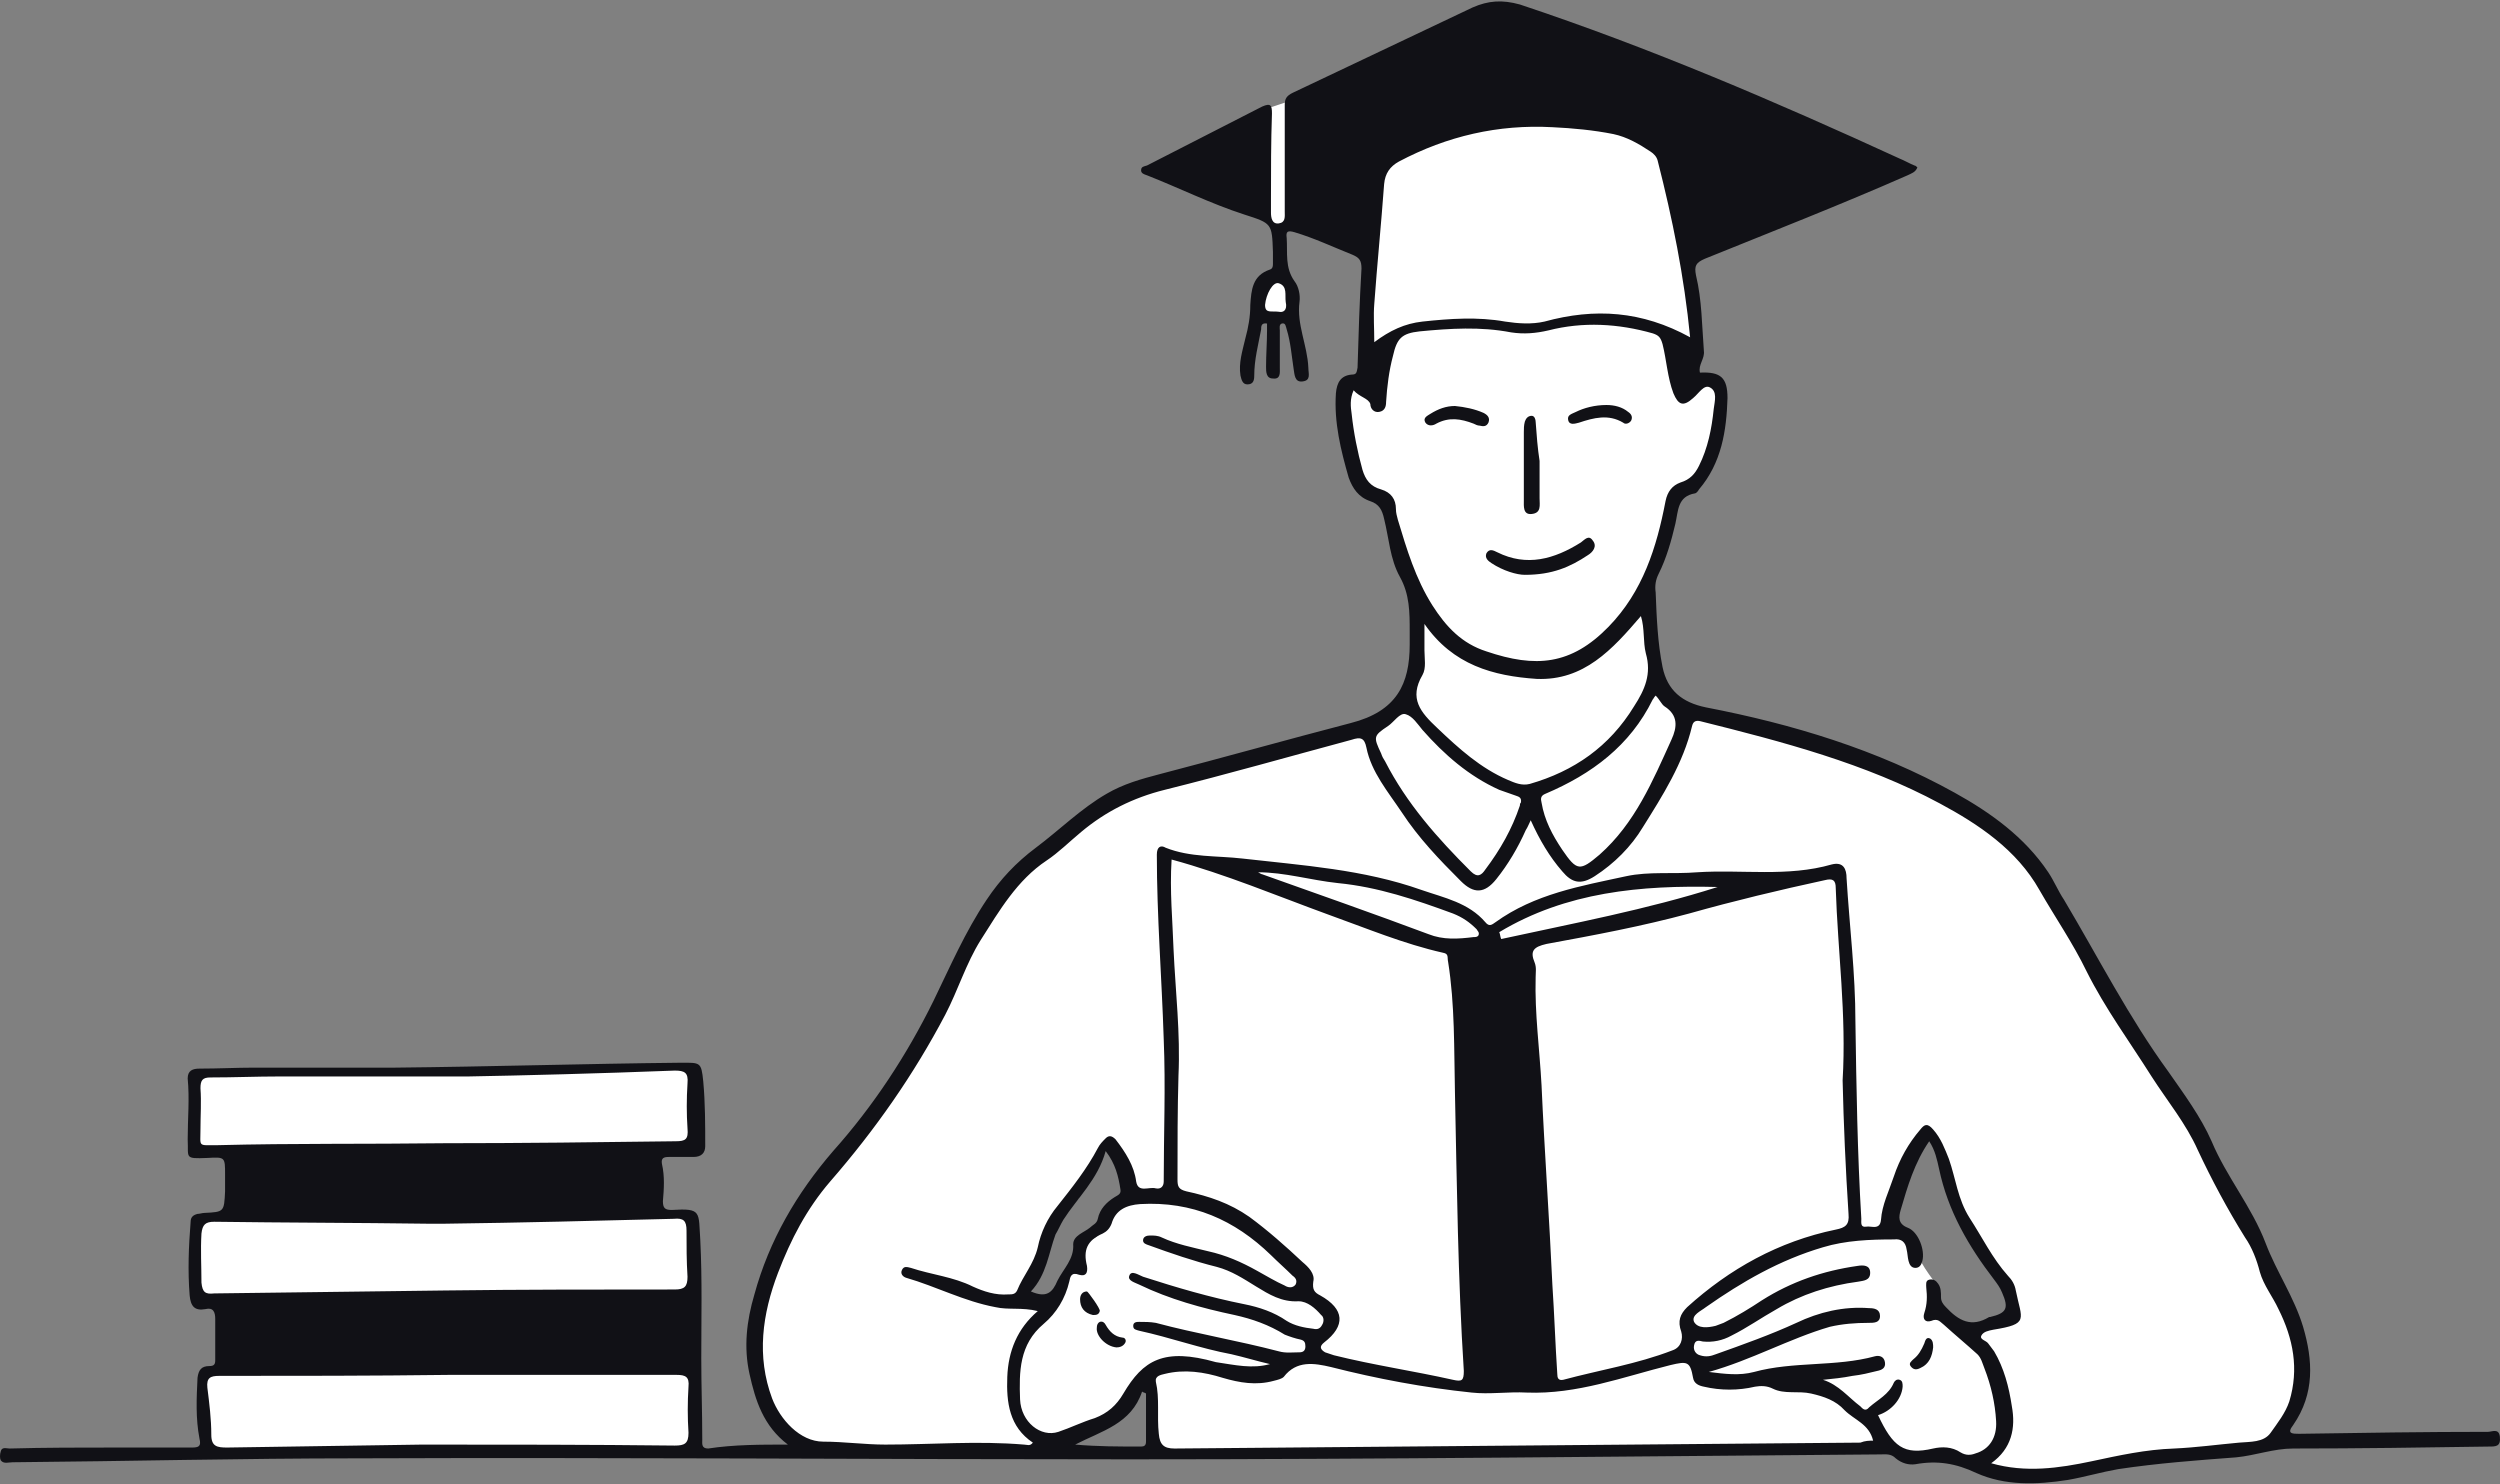 <svg width="256" height="152" viewBox="0 0 256 152" fill="none" xmlns="http://www.w3.org/2000/svg"><rect x="0" y="0" width="256" height="152" fill="#808080" stroke="none"/><g clip-path="url(#clip0_1020_2181)"><path d="M234.225 134.658 231.504 128.426 225.661 117.569 217.197 104.099 212.059 95.052 207.122 87.011 202.286 83.191 193.823 78.868 182.337 75.249 173.672 72.937C173.672 72.937 170.952 71.63 170.851 71.53 170.75 71.429 169.34 69.319 169.34 69.319L168.534 61.377 170.549 53.637 171.355 50.923 173.672 49.415 175.284 46.098C175.284 46.098 176.292 41.876 176.392 41.474 176.594 41.072 176.392 39.765 176.392 39.765L175.183 39.061H172.665L172.564 36.85 173.975 34.135 172.363 25.591 173.672 21.671C173.672 21.671 176.594 16.041 176.493 15.639 176.393 15.237 170.348 10.412 169.642 10.211 168.937 10.01 159.668 9.407 159.668 9.407L133.673 9.809 130.046 11.015 127.729 14.132 128.636 17.248 129.845 22.776 130.651 23.38H131.86L133.27 23.681 139.92 26.094V32.527L140.323 39.161 137.905 39.061 137.2 40.368 138.006 44.891 139.315 49.917 141.734 51.325 143.044 55.848 144.857 60.573V63.689C144.857 63.689 144.454 70.424 144.454 70.022 144.454 69.62 142.338 72.937 142.338 72.937L137.2 74.746 128.837 76.958 122.49 78.667 115.135 81.281 111.508 83.191 102.541 90.931 98.612 97.665 94.783 105.205 88.94 114.151 83.297 120.786 80.879 124.706 78.763 129.933 77.051 134.256V140.388L78.461 144.308 81.383 148.128 84.305 148.53 101.533 148.832 116.948 148.53 159.567 148.329 191.908 148.128 194.528 148.832H197.45L202.286 149.937 205.611 150.943H210.246L225.258 148.731 231.907 148.028 233.419 146.62 234.728 143.404 235.232 138.478 234.225 134.658zM108.183 132.246C108.183 132.547 108.082 132.849 107.881 133.05 107.478 133.452 106.773 133.452 106.37 133.05 106.269 132.949 105.966 132.849 105.765 132.849 105.362 132.647 105.16 132.446 104.858 132.145 104.556 131.642 104.757 130.939 105.262 130.637H105.362C105.463 130.336 105.564 130.135 105.664 129.933 105.765 129.531 106.067 129.331 106.471 129.23 106.571 129.028 106.672 128.828 106.773 128.627 106.873 128.426 107.075 128.224 107.276 128.224 107.377 127.722 107.579 127.32 107.679 126.817 108.183 125.611 108.888 124.404 109.795 123.399 109.896 123.098 110.097 122.897 110.4 122.796 110.4 122.696 110.5 122.696 110.5 122.595 110.803 121.992 110.904 121.289 111.306 120.685 111.508 120.384 111.709 120.183 111.911 120.082 112.012 119.78 112.113 119.479 112.314 119.178 112.415 119.077 112.515 118.976 112.616 118.976 112.616 118.876 112.616 118.775 112.616 118.675 112.616 118.474 112.717 118.273 112.818 118.172 112.919 117.87 113.322 117.569 113.724 117.569 114.329 117.569 114.631 117.971 114.732 118.474 115.034 118.675 115.236 118.876 115.236 119.379V120.384C115.84 120.685 115.941 121.69 115.437 122.093 115.437 122.193 115.337 122.294 115.337 122.394 115.135 122.897 114.531 123.299 114.027 123.399 114.027 123.5 113.926 123.6 113.825 123.802 113.724 123.902 113.624 124.003 113.624 124.103 113.724 124.505 113.624 124.907 113.422 125.209 113.019 125.712 112.818 126.214 112.314 126.616 112.113 126.817 111.81 126.918 111.508 126.918 111.508 126.918 111.508 127.018 111.407 127.018 111.306 127.219 111.105 127.32 110.904 127.421 110.904 127.622 110.904 127.822 110.803 128.124 110.601 128.627 110.299 129.129 109.896 129.532 109.795 129.632 109.695 129.732 109.593 129.732 109.593 129.933 109.593 130.235 109.493 130.436 109.392 130.537 109.392 130.637 109.291 130.737 109.191 130.838 109.09 130.939 108.989 131.039 108.888 131.441 108.586 131.944 108.183 132.246v0zM117.956 147.927C117.855 148.028 117.755 148.128 117.553 148.128 117.251 148.329 116.948 148.429 116.646 148.329 115.84 148.53 114.833 148.329 114.128 148.228 113.019 148.128 112.012 148.329 111.004 148.329 110.803 148.329 110.702 148.228 110.5 148.228 110.198 148.228 109.997 148.329 109.695 148.329 108.989 148.228 108.989 147.123 109.695 147.223H109.997C109.997 146.721 110.4 146.218 111.004 146.218H112.012C112.113 145.917 112.314 145.715 112.717 145.615 113.221 145.414 113.724 145.313 114.228 145.113 114.43 145.012 114.732 144.911 114.833 144.811L114.933 144.71V144.61C114.933 144.007 115.437 143.604 115.941 143.604 115.941 143.504 115.941 143.404 115.941 143.303 116.042 141.895 118.258 141.895 118.157 143.303 118.057 144.007 118.157 145.113 118.057 146.118 118.258 146.218 118.359 146.419 118.46 146.721 118.359 147.223 118.258 147.525 117.956 147.927v0zM206.014 134.859C205.208 136.065 201.48 135.865 200.372 135.361 200.17 135.261 200.07 135.261 199.969 135.161 199.465 135.06 199.062 134.759 198.76 134.356 198.054 133.452 198.054 132.246 197.954 131.14 197.954 131.039 197.954 131.039 197.853 130.939 197.349 130.235 196.845 129.531 196.543 128.828 196.442 128.627 196.442 128.426 196.543 128.325 195.939 127.622 195.334 126.817 194.83 126.314 194.024 125.611 193.923 125.108 194.024 124.103c0 0 0 0 0-.1C193.42 121.992 195.636 118.675 196.845 117.167c0 0 0 0 .101-.101C196.543 116.464 197.55 115.86 197.954 116.464V116.564C198.054 116.665 198.054 116.765 198.155 116.865 199.062 118.474 199.364 120.183 199.666 121.892 200.372 123.6 201.077 125.209 201.984 126.717 202.387 127.119 202.689 127.622 202.991 128.124 203.495 129.029 204.301 129.933 204.603 130.939 205.41 132.045 206.82 133.653 206.014 134.859v0z" fill="#fff"/><path d="M130.348 28.607C130.348 28.607 129.542 29.713 129.442 29.813 129.442 29.914 128.837 31.321 128.837 31.422 128.837 31.522 129.14 32.427 129.14 32.427H131.658C131.658 32.427 132.263 32.125 132.263 32.025 132.263 31.924 132.162 29.813 132.062 29.713 131.961 29.612 131.356 28.506 131.356 28.506H130.348V28.607z" fill="#fff"/><path d="M20.226 109.829H39.167L56.195 109.426 68.89 109.024H70.905V111.236L71.409 115.056 71.107 116.966 67.983 117.67 66.874 118.071 20.226 117.568 19.622 116.061 20.024 111.336 20.226 109.829z" fill="#fff"/><path d="M20.327 125.007 22.644 124.304H63.147 70.099L70.905 125.711 71.106 132.748C71.106 132.748 68.99 134.155 68.688 134.155 68.386 134.155 20.025 133.049 20.025 133.049L19.722 130.235 20.327 125.007zM20.931 140.488 23.047 139.885 70.703 140.488C70.703 140.488 71.509 141.694 71.408 141.895 71.308 142.097 71.408 148.027 71.408 148.027 71.408 148.027 70.3 148.228 69.897 148.429 69.494 148.631 46.925 148.831 46.925 148.831L20.83 148.53V145.916 140.488H20.931z" fill="#fff"/><path fill-rule="evenodd" clip-rule="evenodd" d="M80.678 147.926C78.159 146.016 77.353 143.403 76.749 140.689 76.144 137.975 76.446 135.261 77.252 132.547 78.763 127.018 81.584 122.192 85.312 117.87 89.443 113.246 92.869 108.019 95.589 102.49 97.302 98.972 98.813 95.454 101.03 92.137 102.44 90.025 104.052 88.317 106.067 86.809 108.485 84.999 110.702 82.788 113.322 81.28 115.034 80.275 116.848 79.772 118.762 79.27 125.311 77.561 131.759 75.751 138.308 74.042 143.044 72.836 144.353 70.022 144.353 66 144.353 65.599 144.353 65.096 144.353 64.694 144.353 62.684 144.353 60.874 143.346 59.065 142.338 57.255 142.237 55.144 141.734 53.134 141.533 52.229 141.23 51.626 140.323 51.324 139.114 50.922 138.51 50.017 138.106 48.912 137.301 46.097 136.595 43.282 136.797 40.267 136.897 39.161 137.301 38.457 138.409 38.357 138.913 38.357 138.913 38.156 139.013 37.653 139.114 34.236 139.215 30.918 139.417 27.5 139.417 26.696 139.215 26.395 138.51 26.093 136.495 25.289 134.58 24.384 132.565 23.781 131.86 23.58 131.658 23.681 131.759 24.384 131.86 25.892 131.558 27.4 132.565 28.807 132.968 29.31 133.17 30.215 133.069 30.918 132.766 33.23 133.875 35.341 133.975 37.653 133.975 38.256 134.278 38.96 133.371 39.061 132.565 39.161 132.565 38.357 132.464 37.754 132.263 36.447 132.162 35.04 131.759 33.733 131.658 33.431 131.658 33.029 131.255 33.13 130.953 33.23 131.054 33.632 131.054 33.833V37.653C131.054 38.156 131.155 38.859 130.349 38.759 129.644 38.759 129.644 38.055 129.644 37.553 129.644 36.346 129.744 35.04 129.744 33.833 129.744 33.632 129.744 33.331 129.744 33.13 129.14 33.029 129.14 33.431 129.14 33.733 128.837 35.341 128.435 36.849 128.435 38.457 128.435 38.96 128.333 39.362 127.729 39.362 127.225 39.362 127.124 38.859 127.024 38.457 126.822 37.151 127.225 35.944 127.528 34.638 127.83 33.532 128.031 32.426 128.031 31.22 128.132 29.712 128.233 28.204 130.046 27.601 130.349 27.5 130.349 27.199 130.349 26.998 130.349 26.596 130.349 26.194 130.349 25.792 130.248 22.876 130.248 22.877 127.427 21.972 124.002 20.866 120.777 19.258 117.453 17.951 117.15 17.85 116.848 17.75 116.848 17.448 116.848 17.046 117.15 17.046 117.453 16.946 121.382 14.935 125.311 12.925 129.24 10.914 130.147 10.512 130.248 10.814 130.248 11.618 130.147 14.533 130.147 17.448 130.147 20.464V21.771C130.147 22.273 130.248 22.977 130.953 22.877 131.658 22.776 131.558 22.173 131.558 21.67c0-3.619.0-7.338.0-10.957C131.558 10.11 131.759 9.809 132.364 9.507 138.51 6.592 144.655 3.677 150.802.761 152.413.058 153.824-.043 155.637.46 168.937 4.883 181.833 10.412 194.528 16.242 195.032 16.443 195.535 16.744 196.039 16.946 196.14 16.946 196.241 17.046 196.341 17.147 196.14 17.649 195.737 17.75 195.334 17.951 188.483 20.966 181.531 23.681 174.579 26.495 173.672 26.897 173.471 27.199 173.672 28.204 174.277 30.717 174.277 33.331 174.478 35.944 174.579 36.748 173.874 37.352 174.075 38.156 176.191 38.055 176.897 38.658 176.897 40.769 176.795 44.087 176.292 47.404 173.975 50.118 173.874 50.319 173.672 50.52 173.572 50.52 171.758 50.822 171.859 52.33 171.557 53.636 171.153 55.345 170.65 57.155 169.844 58.763 169.541 59.366 169.441 59.969 169.541 60.673 169.642 63.286 169.743 65.799 170.246 68.313 170.75 70.725 172.262 71.932 174.68 72.434 183.546 74.143 192.211 76.757 200.17 81.18 203.797 83.19 207.324 85.703 209.742 89.322 210.346 90.227 210.749 91.232 211.354 92.137 214.88 98.067 218.003 104.199 222.034 109.728 223.646 112.04 225.359 114.352 226.467 116.865 227.978 120.484 230.597 123.6 232.008 127.32 233.116 130.235 234.93 132.848 235.837 135.864 236.844 139.282 237.046 142.699 234.829 145.916 234.124 146.821 234.728 146.821 235.434 146.821 241.882 146.72 248.33 146.62 254.778 146.62 255.181 146.62 255.886 146.217 255.987 147.122 256.088 148.127 255.584 148.127 254.879 148.127 248.229 148.228 241.479 148.329 234.829 148.329 232.814 148.329 231.001 149.032 228.985 149.233 224.955 149.535 220.925 149.836 216.895 150.44 215.182 150.741 213.47 151.244 211.757 151.545 208.533 152.048 205.308 152.149 202.387 150.841 200.271 149.836 198.357 149.535 196.14 149.937 195.435 150.037 194.73 149.836 194.125 149.334 193.621 148.831 193.117 148.931 192.513 148.931 166.922 149.133 141.23 149.435 115.639 149.435 89.242 149.435 62.945 149.233 36.548 149.334 24.76 149.334 12.972 149.635 1.285 149.736.882 149.736.378 149.937.076 149.535-.025 149.334-.025 148.931.076 148.63.176 148.127.68 148.329.982 148.329 4.609 148.228 8.237 148.228 11.864 148.228H19.622C20.327 148.228 20.629 148.127 20.428 147.323 20.025 145.212 20.125 143.202 20.226 141.091 20.327 140.287 20.629 139.885 21.435 139.885 21.939 139.885 22.04 139.683 22.04 139.282 22.04 137.874 22.04 136.467 22.04 135.059 22.04 134.356 21.838 133.853 21.032 134.054 19.924 134.255 19.521 133.753 19.42 132.647 19.219 130.134 19.319 127.621 19.521 125.108 19.521 124.605 19.823 124.404 20.226 124.304 20.428 124.304 20.73 124.203 20.931 124.203 22.946 124.102 22.946 124.102 23.047 121.992 23.047 121.388 23.047 120.886 23.047 120.283 23.047 118.473 23.047 118.473 21.234 118.574 18.816 118.674 19.319 118.574 19.219 116.664 19.219 114.553 19.42 112.543 19.219 110.432 19.219 109.628 19.722 109.426 20.428 109.426 22.342 109.426 24.256 109.326 26.07 109.326H40.477C50.25 109.225 59.923 108.924 69.696 108.823 71.711 108.823 71.811 108.723 72.013 110.733 72.215 112.944 72.215 115.156 72.215 117.368 72.215 118.072 71.811 118.473 71.005 118.473 70.2 118.473 69.293 118.473 68.487 118.473 67.983 118.473 67.68 118.574 67.781 119.177 68.084 120.484 67.983 121.791 67.882 122.997 67.882 123.701 68.084 123.901 68.789 123.901 71.912 123.701 71.509 124.102 71.711 127.018 71.912 131.039 71.811 135.059 71.811 139.081 71.811 141.895 71.912 144.609 71.912 147.424 71.912 147.826 71.811 148.329 72.517 148.329 75.136 147.926 77.856 147.926 80.678 147.926v0zM203.898 149.836C207.424 150.841 210.85 150.339 214.175 149.635 216.996 149.032 219.716 148.429 222.638 148.329 224.855 148.228 227.071 147.926 229.288 147.725 230.396 147.625 231.806 147.725 232.512 146.72 233.217 145.715 234.023 144.71 234.426 143.503 235.434 140.187 234.829 137.07 233.318 134.054 232.713 132.748 231.806 131.642 231.403 130.235 231.101 129.028 230.597 127.721 229.892 126.716 228.079 123.801 226.467 120.786 225.056 117.77 223.847 115.056 221.933 112.744 220.321 110.23 218.104 106.712 215.585 103.295 213.671 99.475 212.261 96.559 210.447 93.946 208.835 91.131 206.517 87.01 202.588 84.396 198.659 82.285 191.002 78.164 182.539 75.952 174.075 73.842 173.572 73.741 173.37 73.942 173.269 74.344 172.362 78.164 170.246 81.481 168.232 84.698 167.023 86.708 165.31 88.417 163.295 89.724 161.884 90.629 160.977 90.428 159.97 89.221 158.66 87.714 157.653 86.005 156.746 83.994 156.544 84.396 156.444 84.698 156.242 84.999 155.436 86.809 154.428 88.518 153.219 90.025 152.01 91.533 150.902 91.533 149.593 90.227 147.376 88.015 145.26 85.804 143.547 83.19 142.137 81.079 140.424 79.069 139.92 76.556 139.719 75.55 139.315 75.45 138.409 75.751 132.062 77.46 125.714 79.27 119.266 80.878 116.042 81.682 113.221 83.09 110.702 85.2 109.493 86.205 108.384 87.311 107.175 88.115 104.153 90.126 102.34 93.242 100.425 96.258 98.914 98.671 98.108 101.385 96.798 103.898 93.574 110.029 89.644 115.659 85.01 120.987 82.592 123.801 80.98 126.917 79.67 130.335 78.058 134.557 77.453 138.879 79.066 143.202 79.871 145.313 81.887 147.625 84.305 147.625 86.42 147.625 88.536 147.926 90.652 147.926 95.388 147.926 100.123 147.525 104.858 147.926 105.16 147.926 105.463 148.127 105.765 147.725 103.347 146.117 103.044 143.604 103.146 140.991 103.246 138.377 104.153 136.065 106.269 134.255 104.657 133.853 103.246 134.155 101.936 133.853 98.713 133.25 95.891 131.743 92.768 130.838 92.466 130.737 92.163 130.435 92.365 130.034 92.567 129.631 92.869 129.732 93.272 129.832 95.388 130.536 97.604 130.737 99.619 131.743 100.727 132.245 101.936 132.647 103.246 132.547 103.649 132.547 103.951 132.547 104.153 132.144 104.757 130.636 105.866 129.43 106.269 127.721 106.571 126.214 107.276 124.706 108.284 123.5 109.795 121.59 111.306 119.68 112.415 117.568 112.616 117.167 112.918 116.865 113.221 116.563 113.523 116.262 113.825 116.262 114.228 116.664 115.236 117.971 116.142 119.378 116.344 120.987 116.546 122.192 117.654 121.489 118.359 121.69 118.863 121.791 119.165 121.489 119.165 120.987 119.165 116.162 119.367 111.236 119.165 106.411 118.964 100.077 118.46 93.845 118.46 87.513 118.46 86.708 118.863 86.507 119.367 86.809 121.886 87.814 124.606 87.613 127.225 87.914 133.371 88.618 139.618 89.02 145.562 91.131 147.88 91.935 150.399 92.438 152.111 94.448 152.515 94.951 152.817 94.65 153.119 94.448 157.149 91.533 161.884 90.729 166.519 89.724 168.836 89.221 171.355 89.523 173.773 89.322 178.408 89.02 183.042 89.824 187.576 88.518 188.785 88.216 189.088 89.02 189.088 89.925 189.39 94.851 189.994 99.676 189.994 104.601 190.095 111.336 190.196 118.071 190.599 124.806 190.599 125.208 190.498 125.711 191.103 125.61 191.606 125.51 192.513 126.012 192.614 124.907 192.715 123.399 193.42 121.992 193.924 120.484 194.528 118.674 195.435 117.066 196.644 115.659 197.047 115.156 197.349 114.955 197.954 115.659 198.759 116.563 199.163 117.669 199.566 118.674 200.271 120.685 200.472 122.796 201.681 124.706 202.991 126.716 203.999 128.827 205.611 130.637 206.014 131.039 206.316 131.541 206.417 132.144 207.021 135.16 207.828 135.562 204.099 136.165 203.596 136.266 203.092 136.367 202.89 136.768 202.689 137.171 203.394 137.271 203.596 137.573 203.797 137.874 203.999 138.075 204.2 138.377 205.208 140.086 205.712 141.996 206.014 144.006 206.417 146.217 206.014 148.329 203.898 149.836v0zM188.684 110.633C189.088 103.898 188.181 97.364 187.979 90.93 187.979 90.126 187.677 89.925 186.871 90.126 182.237 91.131 177.602 92.237 172.967 93.544 168.131 94.851 163.295 95.755 158.358 96.66 157.048 96.962 156.645 97.364 157.149 98.57 157.35 99.072 157.25 99.575 157.25 100.077 157.149 103.797 157.653 107.416 157.854 111.135 158.157 117.971 158.66 124.806 158.962 131.541 159.164 134.557 159.265 137.673 159.466 140.689 159.466 141.091 159.567 141.392 160.071 141.292 163.799 140.287 167.627 139.683 171.255 138.277 172.161 137.975 172.362 137.07 172.161 136.367 171.758 135.261 172.06 134.557 172.766 133.853 177.098 129.933 182.135 127.118 187.979 125.912 188.987 125.711 189.39 125.41 189.289 124.304 188.987 119.68 188.785 115.056 188.684 110.633v0zM119.971 88.015C119.77 91.232 120.072 94.247 120.173 97.263 120.374 101.586 120.878 105.808 120.676 110.13 120.575 113.648 120.576 117.167 120.576 120.786 120.576 121.489 120.677 121.791 121.482 121.992 123.8 122.494 125.915 123.198 127.931 124.605 129.845 126.012 131.658 127.621 133.371 129.229 133.975 129.732 134.681 130.435 134.48 131.24 134.379 132.044 134.58 132.345 135.185 132.647 137.704 134.054 137.804 135.763 135.588 137.472 135.084 137.874 135.185 138.176 135.689 138.477 135.991 138.578 136.293 138.678 136.595 138.779 140.626 139.784 144.756 140.387 148.786 141.292 149.693 141.493 149.895 141.392 149.895 140.387 149.29 130.938 149.189 121.388 148.988 111.939 148.887 107.416 148.988 102.892 148.283 98.469 148.182 98.067 148.384 97.665 147.779 97.565 143.749 96.66 139.92 95.052 135.991 93.644 130.752 91.734 125.513 89.523 119.971 88.015v0zM138.61 39.965C138.207 40.87 138.308 41.674 138.409 42.378 138.61 44.288 139.013 46.298 139.517 48.108 139.819 49.113 140.323 49.816 141.431 50.118 142.439 50.42 142.943 51.123 142.943 52.129 142.943 52.531 143.044 52.832 143.144 53.234 144.051 56.25 144.958 59.266 146.671 61.98 148.081 64.191 149.693 65.9 152.212 66.704 157.25 68.413 160.877 68.112 164.706 64.191 168.232 60.572 169.642 56.049 170.549 51.324 170.75 50.319 171.254 49.716 172.06 49.414 173.068 49.113 173.572 48.51 173.975 47.706 174.881 45.896 175.284 43.886 175.486 41.875 175.586 41.071 175.889 40.066 175.083 39.664 174.478 39.362 173.975 40.267 173.37 40.769 172.362 41.674 171.859 41.473 171.355 40.267 170.75 38.658 170.65 36.849 170.246 35.241 170.045 34.537 169.844 34.336 169.239 34.135 165.713 33.13 162.086 32.929 158.559 33.833 157.25 34.135 156.041 34.236 154.731 34.035 151.608 33.431 148.484 33.632 145.361 33.934 143.547 34.135 143.044 34.638 142.64 36.447 142.237 37.955 142.036 39.563 141.935 41.172 141.935 41.574 141.835 42.076 141.23 42.177 140.726 42.277 140.323 41.875 140.323 41.373 140.122 40.77 139.215 40.669 138.61 39.965v0zm34.458-5.428C172.463 28.305 171.255 22.374 169.743 16.443 169.642 16.041 169.34 15.739 169.037 15.538 167.828 14.734 166.619 14.03 165.209 13.729 163.194 13.327 161.078 13.126 158.962 13.025 153.421 12.724 148.182 13.93 143.245 16.544 142.338 17.046 141.835 17.75 141.734 18.855 141.431 22.977 141.028 26.998 140.726 31.119 140.626 32.325 140.726 33.632 140.726 35.04 142.338 33.833 143.85 33.13 145.663 32.929 148.484 32.627 151.305 32.426 154.126 32.929 155.436 33.13 156.846 33.23 158.157 32.929 163.295 31.521 168.131 31.823 173.068 34.537v0zM191.808 147.525C191.405 145.816 189.893 145.413 188.886 144.408 187.979 143.403 186.77 143.001 185.46 142.699 184.15 142.398 182.74 142.8 181.531 142.197 180.926 141.895 180.322 141.895 179.717 141.996 178.005 142.398 176.191 142.398 174.478 141.996 173.975 141.895 173.471 141.694 173.37 141.091 173.068 139.382 172.766 139.382 171.053 139.784 166.217 140.991 161.481 142.8 156.343 142.599 154.428 142.498 152.515 142.8 150.701 142.599 145.864 142.096 141.028 141.192 136.293 139.985 134.58 139.583 132.767 139.282 131.457 140.991 131.255 141.192 130.853 141.292 130.449 141.392 128.636 141.895 126.923 141.593 125.21 141.091 123.296 140.488 121.281 140.186 119.266 140.689 118.863 140.789 118.258 140.89 118.359 141.493 118.762 143.202 118.46 145.011 118.662 146.821 118.762 147.926 119.165 148.329 120.273 148.329 143.648 148.127 167.124 147.926 190.498 147.725 191.002 147.525 191.405 147.525 191.808 147.525v0zM174.982 140.488C176.594 140.689 178.106 140.89 179.617 140.488 183.647 139.382 187.979 139.985 192.009 138.879 192.412 138.779 192.916 138.879 193.017 139.483 193.117 140.086 192.715 140.287 192.211 140.387 191.405 140.588 190.599 140.789 189.692 140.89 188.684 141.091 187.677 141.192 186.67 141.292 188.281 141.795 189.289 143.101 190.498 144.006 190.699 144.207 191.002 144.609 191.405 144.107 192.312 143.302 193.42 142.8 193.924 141.593 194.024 141.392 194.226 141.192 194.528 141.292 194.83 141.392 194.83 141.694 194.83 141.996 194.73 143.302 193.621 144.509 192.312 144.911 193.823 148.127 194.931 149.032 197.954 148.329 198.861 148.127 199.868 148.127 200.775 148.731 201.279 149.032 201.782 149.032 202.286 148.831 203.697 148.429 204.503 147.223 204.402 145.514 204.301 143.705 203.898 141.895 203.193 140.086 202.991 139.583 202.89 139.081 202.488 138.678 201.379 137.673 200.17 136.668 199.062 135.663 198.659 135.361 198.457 134.959 197.752 135.261 197.148 135.462 196.846 135.059 197.047 134.457 197.349 133.552 197.349 132.748 197.248 131.843 197.248 131.541 197.148 131.139 197.55 131.039 197.954 130.938 198.256 131.139 198.457 131.441 198.759 131.843 198.759 132.345 198.759 132.848 198.759 133.25 198.961 133.552 199.263 133.853 200.573 135.261 201.883 135.964 203.697 134.859H203.797C205.51 134.457 205.712 133.954 205.006 132.345 204.805 131.843 204.503 131.441 204.2 131.039 201.581 127.621 199.465 124.002 198.558 119.68 198.357 118.775 198.155 117.77 197.55 116.865 196.039 119.077 195.334 121.489 194.629 123.901 194.428 124.605 194.326 125.309 195.334 125.711 196.442 126.113 197.148 128.023 196.846 129.129 196.745 129.531 196.543 129.832 196.14 129.832 195.737 129.832 195.536 129.531 195.435 129.129 195.334 128.726 195.334 128.325 195.233 127.922 195.133 127.219 194.73 126.816 193.924 126.917 191.506 126.917 188.987 127.018 186.67 127.721 182.237 129.029 178.408 131.24 174.68 133.853 174.176 134.255 173.168 134.658 173.471 135.361 173.874 136.065 174.881 135.964 175.688 135.763 175.99 135.663 176.191 135.562 176.493 135.462 177.904 134.758 179.214 133.954 180.423 133.15 183.446 131.24 186.67 130.134 190.196 129.631 190.8 129.531 191.506 129.531 191.506 130.335 191.506 131.139 190.8 131.139 190.297 131.24 187.274 131.642 184.453 132.547 181.934 134.054 180.322 134.959 178.911 135.964 177.299 136.768 176.393 137.271 175.385 137.472 174.377 137.372 173.975 137.271 173.572 137.171 173.471 137.774 173.37 138.277 173.672 138.678 174.075 138.779 174.68 138.98 175.184 138.879 175.688 138.678 178.508 137.673 181.33 136.668 183.949 135.462 186.266 134.356 188.785 133.753 191.405 133.954 191.908 133.954 192.513 134.054 192.513 134.758 192.513 135.462 191.908 135.462 191.304 135.462 189.994 135.462 188.684 135.562 187.375 135.864 183.244 137.07 179.315 139.282 174.982 140.488v0zM45.515 125.309C44.91 125.309 44.407 125.309 43.802 125.309 36.548 125.208 29.193 125.208 21.939 125.108 21.032 125.108 20.73 125.41 20.629 126.314 20.528 128.023 20.629 129.631 20.629 131.34 20.73 132.345 21.032 132.547 21.939 132.446 29.798 132.345 37.757 132.245 45.616 132.144 53.474 132.044 61.233 132.044 69.091 132.044 70.099 132.044 70.401 131.743 70.401 130.737 70.3 129.129 70.3 127.621 70.3 126.012 70.3 125.007 69.998 124.706 68.99 124.806 61.131 125.007 53.374 125.208 45.515 125.309zM45.918 140.789c0 0 0 .101.0.0C38.059 140.89 30.301 140.89 22.443 140.89 21.536 140.89 21.133 141.091 21.234 142.096 21.435 143.705 21.637 145.313 21.637 146.921 21.637 148.127 22.241 148.228 23.249 148.228 29.898 148.127 36.548 148.027 43.198 147.926 51.862 147.926 60.427 147.926 69.091 148.027 70.099 148.027 70.502 147.826 70.502 146.72 70.401 145.112 70.401 143.604 70.502 141.996 70.602 140.991 70.2 140.789 69.293 140.789 61.434 140.789 53.676 140.789 45.918 140.789v0zM47.933 110.23C39.974 110.23 34.231 110.23 28.588 110.23 26.271 110.23 23.954 110.331 21.536 110.331 20.73 110.331 20.528 110.633 20.528 111.437 20.629 112.844 20.528 114.252 20.528 115.659 20.528 117.468 20.226 117.267 22.241 117.267 29.999 117.066 37.757 117.167 45.515 117.066 53.374 117.066 61.333 116.966 69.192 116.865 70.2 116.865 70.502 116.664 70.401 115.558 70.3 114.05 70.3 112.543 70.401 110.934 70.502 109.829 70.099 109.628 69.091 109.628 61.333 109.929 53.474 110.13 47.933 110.23v0zM130.046 139.683C128.737 139.382 127.427 138.98 126.117 138.678 122.893 138.075 119.871 136.969 116.646 136.266 116.344 136.165 116.042 136.165 116.042 135.763 116.042 135.361 116.445 135.361 116.646 135.361 117.251 135.361 117.755 135.361 118.359 135.462 122.49 136.568 126.722 137.271 130.953 138.377 131.658 138.578 132.364 138.477 133.069 138.477 133.472 138.477 133.673 138.277 133.673 137.874 133.673 137.472 133.573 137.271 133.17 137.171 132.666 137.07 132.062 136.869 131.558 136.668 129.946 135.663 128.233 135.059 126.419 134.658 123.095 133.954 119.77 133.049 116.646 131.541 116.244 131.34 115.437 131.139 115.639 130.637 115.84 130.034 116.546 130.536 117.049 130.737 120.475 131.843 123.9 132.848 127.427 133.552 128.938 133.853 130.449 134.356 131.759 135.261 132.565 135.763 133.573 135.964 134.48 136.065 134.882 136.165 135.185 136.065 135.386 135.663 135.588 135.361 135.588 134.859 135.286 134.658 134.681 133.954 133.875 133.25 132.968 133.25 131.255 133.351 129.946 132.547 128.636 131.743 127.326 130.938 126.117 130.134 124.606 129.732 122.188 129.129 119.871 128.325 117.654 127.52 117.351 127.42 117.049 127.32 117.049 127.018 117.049 126.616 117.453 126.515 117.755 126.515 118.157 126.515 118.561 126.515 118.964 126.716 120.475 127.42 122.087 127.721 123.699 128.124 125.513 128.525 127.124 129.229 128.737 130.134 129.644 130.636 130.651 131.24 131.558 131.642 131.86 131.843 132.364 131.944 132.666 131.541 132.868 131.139 132.666 130.838 132.364 130.637 131.658 129.933 130.853 129.229 130.147 128.526 126.419 124.907 122.087 122.997 116.747 123.298 115.337 123.399 114.228 123.901 113.825 125.309 113.624 125.811 113.322 126.113 112.918 126.314 111.306 127.018 110.904 128.023 111.306 129.631 111.407 130.335 111.206 130.737 110.5 130.536 109.695 130.235 109.593 130.737 109.493 131.24 109.09 132.949 108.183 134.457 106.873 135.562 104.355 137.673 104.355 140.488 104.455 143.302 104.556 145.615 106.571 147.223 108.384 146.62 109.593 146.217 110.802 145.615 112.113 145.212 113.422 144.71 114.329 143.906 115.034 142.699 117.049 139.282 119.165 137.975 124.505 139.483 126.52 139.784 128.233 140.186 130.046 139.683v0zM145.864 63.89V66.604C145.864 67.408 146.066 68.413 145.663 69.117 144.253 71.529 145.462 72.937 147.175 74.545 149.391 76.656 151.608 78.666 154.428 79.873 155.134 80.174 155.839 80.476 156.645 80.275 161.179 78.968 164.806 76.455 167.325 72.333 168.433 70.624 169.139 69.016 168.534 66.905 168.232 65.699 168.433 64.392 168.03 63.085 165.108 66.503 162.186 69.72 157.35 69.519 152.917 69.217 148.786 68.112 145.864 63.89v0zM155.738 82.185C155.839 81.682 155.537 81.581 155.235 81.481 154.63 81.28 154.126 81.079 153.522 80.878 150.399 79.471 147.88 77.259 145.663 74.746 145.159 74.143 144.655 73.338 143.95 73.138 143.346 72.937 142.741 73.942 142.137 74.344 140.626 75.349 140.626 75.45 141.431 77.159 141.532 77.46 141.633 77.661 141.835 77.963 144.051 82.285 147.175 85.804 150.6 89.221 151.305 89.925 151.708 89.623 152.111 89.02 153.622 87.01 154.832 84.899 155.637 82.486 155.637 82.386 155.637 82.285 155.738 82.185v0zM169.541 71.228C169.34 71.429 169.34 71.529 169.239 71.63 166.922 76.355 162.993 79.27 158.257 81.28 157.753 81.481 157.753 81.782 157.854 82.185 158.157 83.994 158.962 85.502 159.97 87.01 161.481 89.221 161.784 89.221 163.799 87.513 167.426 84.296 169.239 79.973 171.153 75.751 171.758 74.445 171.859 73.238 170.448 72.333 170.146 72.132 169.944 71.63 169.541 71.228zM128.837 89.322C129.039 89.423 129.14 89.523 129.24 89.523 134.882 91.533 140.626 93.544 146.268 95.655 147.779 96.258 149.29 96.157 150.902 95.956 151.104 95.956 151.305 95.957 151.406 95.755 151.506 95.454 151.305 95.353 151.204 95.152 150.499 94.448 149.794 93.946 148.786 93.544 144.958 92.137 141.129 90.829 136.998 90.428 134.177 90.126 131.558 89.322 128.837 89.322zM175.889 90.829C168.03 90.629 160.373 91.332 153.522 95.454 153.622 95.655 153.622 95.957 153.724 96.157 161.078 94.549 168.635 93.142 175.889 90.829v0zM105.564 132.245C107.175 132.949 107.78 132.345 108.284 131.139 108.889 129.933 109.997 128.928 109.896 127.42 109.896 126.515 111.004 126.214 111.609 125.711 111.911 125.41 112.314 125.309 112.415 124.806 112.616 123.801 113.322 123.097 114.128 122.595 114.43 122.394 114.833 122.293 114.732 121.791 114.531 120.484 114.228 119.177 113.221 117.87 112.415 120.786 110.299 122.696 108.888 124.907 108.586 125.41 108.384 125.912 108.082 126.415 107.377 128.325 107.175 130.536 105.564 132.245zM117.351 142.699C117.251 142.599 117.049 142.599 116.949 142.498 115.84 145.816 112.818 146.519 110.097 147.926 112.415 148.127 114.631 148.127 116.848 148.127 117.15 148.127 117.351 148.027 117.351 147.625 117.351 146.016 117.351 144.307 117.351 142.699v0zM130.953 31.924C131.356 32.024 131.86 31.823 131.658 30.918 131.558 30.215 131.86 29.31 130.953 29.008 130.349 28.807 129.644 30.114 129.542 31.22 129.542 32.124 130.147 31.823 130.953 31.924z" fill="#111116"/><path fill-rule="evenodd" clip-rule="evenodd" d="M156.141 58.863C155.335 58.863 153.925 58.461 152.716 57.657 152.413 57.456 152.01 57.154 152.212 56.652 152.514 56.149 152.917 56.35 153.32 56.551 156.343 58.059 159.164 57.255 161.884 55.546 162.287 55.244 162.69 54.742 163.093 55.345 163.597 55.948 163.093 56.551 162.59 56.853 160.776 58.059 158.962 58.863 156.141 58.863v0zM157.653 47.203V51.023C157.653 51.727 157.854 52.531 156.846 52.632 155.94 52.732 156.041 51.827 156.041 51.224 156.041 48.912 156.041 46.6 156.041 44.288 156.041 43.886 156.041 43.584 156.141 43.182 156.242 42.881 156.444 42.579 156.846 42.579 157.149 42.579 157.25 42.981 157.25 43.182 157.35 44.59 157.451 45.897 157.653 47.203c-.101.0-.101.0.0.0v0zM148.988 41.574C149.995 41.675 151.003 41.876 151.91 42.278 152.312 42.479 152.615 42.78 152.413 43.283 152.212 43.685 151.91 43.685 151.506 43.584 151.305 43.584 151.104 43.484 150.902 43.383 149.592 42.881 148.383 42.68 147.073 43.383 146.771 43.584 146.268 43.685 145.965 43.283 145.663 42.78 146.167 42.579 146.469 42.378 147.275 41.876 148.081 41.574 148.988 41.574v0zM164.504 41.473C165.31 41.473 166.116 41.674 166.72 42.177 167.023 42.378 167.224 42.68 167.023 43.082 166.822 43.383 166.418 43.484 166.217 43.283 164.706 42.378 163.194 42.78 161.683 43.283 161.28 43.383 160.675 43.584 160.575 42.981 160.474 42.478 160.978 42.378 161.381 42.177 162.187 41.775 163.295 41.473 164.504 41.473v0zM197.954 137.975C197.853 138.879 197.55 139.683 196.643 140.085 196.241 140.286 195.938 140.286 195.636 139.885 195.434 139.583 195.737 139.382 195.938 139.181 196.442 138.779 196.745 138.276 197.047 137.572 197.147 137.271 197.248 136.869 197.652 137.07 197.954 137.271 197.954 137.673 197.954 137.975v0zM114.329 137.975C113.221 137.874 112.213 136.769 112.314 135.965 112.314 135.663 112.415 135.462 112.616 135.361 112.918 135.261 113.12 135.462 113.221 135.663 113.624 136.367 114.128 136.869 114.934 136.97 115.236 136.97 115.337 137.271 115.236 137.473 115.034 137.874 114.631 137.975 114.329 137.975v0zM111.911 134.657C111.004 134.456 110.601 133.853 110.601 133.049 110.601 132.647 110.802 132.245 111.306 132.245 111.407 132.245 112.717 134.054 112.616 134.255 112.515 134.657 112.213 134.657 111.911 134.657v0z" fill="#111116"/></g><defs><clipPath id="clip0_1020_2181"><path d="M0 0h256v152H0z" fill="#fff"/></clipPath></defs></svg>